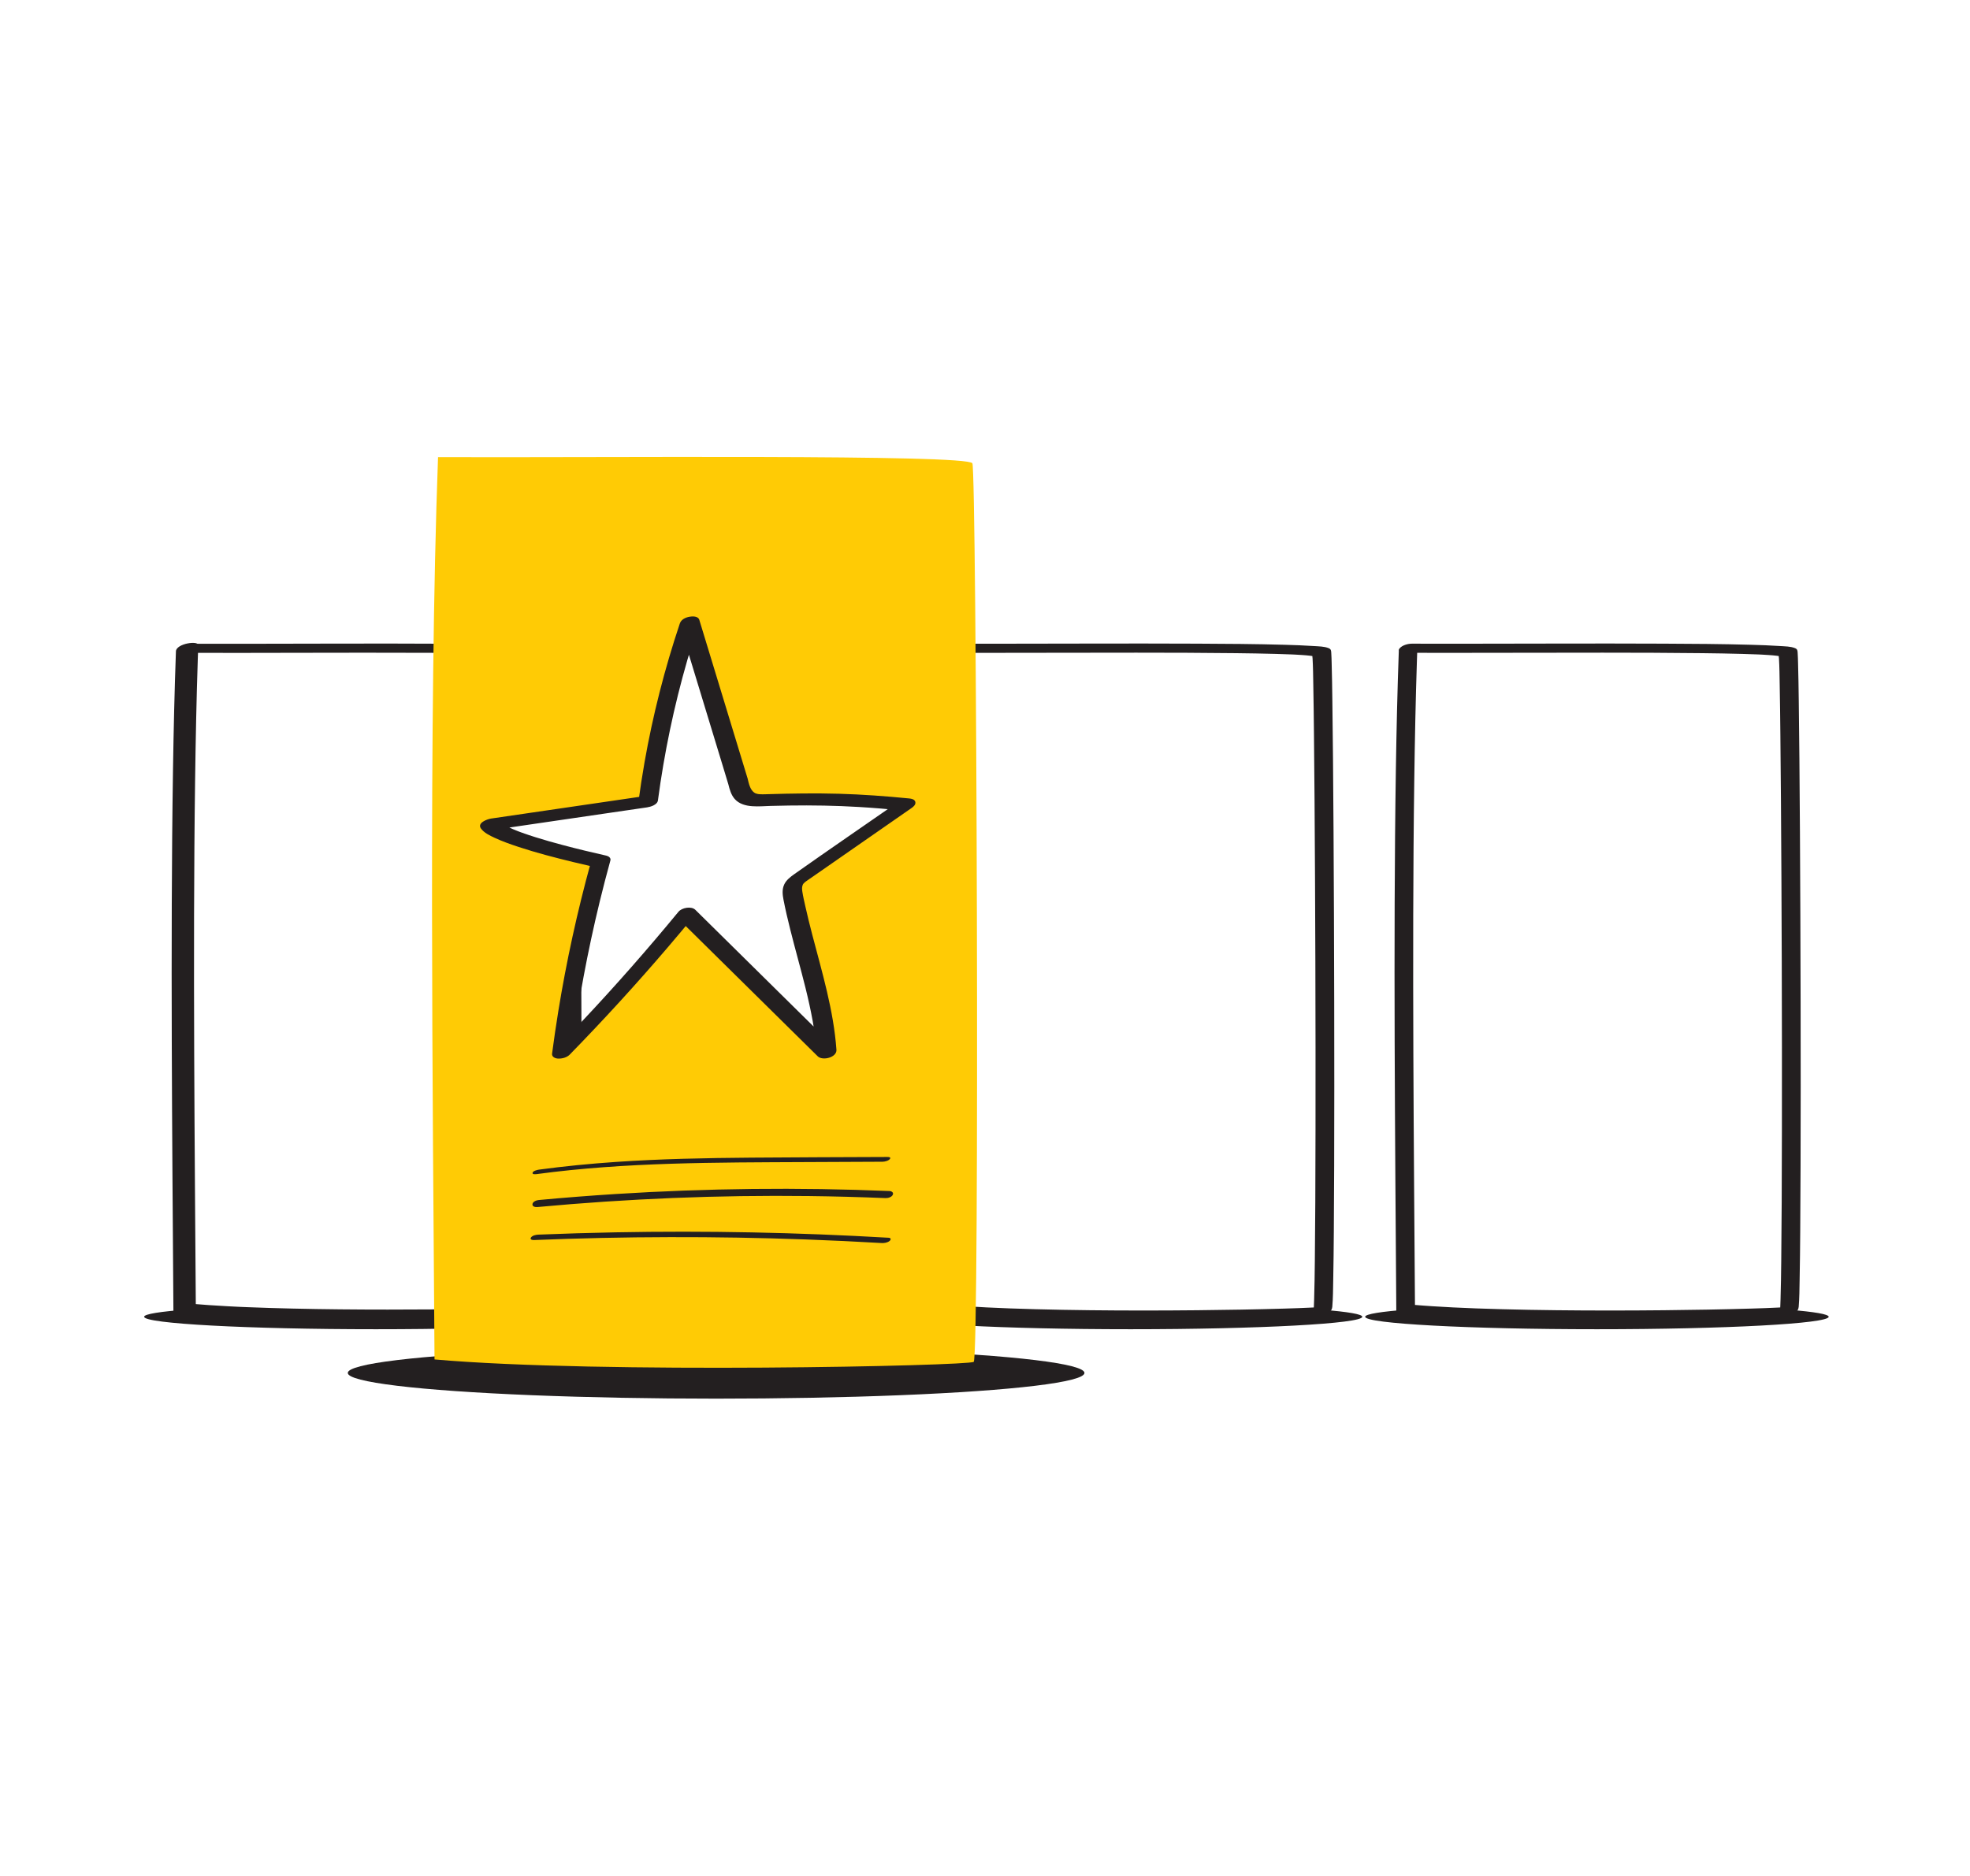 <?xml version="1.0" encoding="utf-8"?>
<svg xmlns="http://www.w3.org/2000/svg" xmlns:xlink="http://www.w3.org/1999/xlink" version="1.1" id="Layer_1" x="0px" y="0px" viewBox="0 0 915.39 871.8" style="enable-background:new 0 0 915.39 871.8;">
<style type="text/css">
	.st0{fill:#73CAE9;}
	.st1{fill:#81C7D2;}
	.st2{fill:#CFC2E0;}
	.st3{fill:#FDB913;}
	.st4{fill:#76D1F7;}
	.st5{fill:#FFCB05;}
	.st6{fill:#231F20;}
	.st7{fill:#FBDE3C;}
	.st8{fill:#FFFFFF;}
	.st9{fill:#71B744;}
	.st10{fill:#F04923;}
	.st11{fill:#FFFFFF;stroke:#000000;stroke-width:12.333;stroke-miterlimit:10;}
	.st12{fill:none;stroke:#000000;stroke-width:12.333;stroke-miterlimit:10;}
	.st13{fill:#F15A26;}
	.st14{fill:#034EA2;}
	.st15{fill:#FFD200;}
	.st16{fill:#FFD200;stroke:#000000;stroke-width:10.515;stroke-miterlimit:10;}
	.st17{fill:#EE2324;}
</style>
<ellipse class="st6" cx="332.76" cy="638.03" rx="171.16" ry="11.95"/>
<path class="st6" d="M614.7,608.69c-0.04,0.29-0.09,0.46-0.13,0.5c-1.77,1.3-120.98,3.97-176.43-0.66&#xA;	c-12.9,0.95-20.51,2.13-20.51,3.4c0,3.2,48.21,5.79,107.69,5.79c59.48,0,107.69-2.59,107.69-5.79&#xA;	C633.01,610.73,626.26,609.62,614.7,608.69z"/>
<g>
	<g>
		<path class="st6" d="M433.26,302.44c-0.67,18.42-1.08,36.85-1.37,55.28c-0.32,20.67-0.48,41.35-0.56,62.02&#xA;			c-0.08,21.48-0.07,42.97,0,64.45c0.07,20.86,0.18,41.71,0.32,62.57c0.13,18.79,0.27,37.59,0.4,56.38c0.01,2.13,0.03,4.27,0.04,6.4&#xA;			c0,0.6,1.27,0.88,1.61,0.91c14.8,1.3,29.67,1.84,44.52,2.22c17.08,0.45,34.17,0.59,51.26,0.58c15.64-0.01,31.28-0.16,46.92-0.47&#xA;			c10.26-0.2,20.53-0.4,30.77-0.96c3.49-0.19,11.5,0.16,11.9-4.5c0.35-4.1,0.35-8.25,0.43-12.36c0.15-7.52,0.22-15.04,0.28-22.56&#xA;			c0.08-10.25,0.13-20.49,0.16-30.74c0.04-12.19,0.05-24.37,0.06-36.56c0-13.2-0.01-26.39-0.04-39.59&#xA;			c-0.03-13.41-0.07-26.82-0.12-40.24c-0.05-12.84-0.11-25.68-0.19-38.52c-0.07-11.33-0.15-22.66-0.25-33.99&#xA;			c-0.08-9.03-0.17-18.07-0.3-27.1c-0.08-5.9-0.16-11.81-0.33-17.71c-0.04-1.52-0.08-3.04-0.18-4.56c-0.07-1.05-0.08-1.72-1.24-2.19&#xA;			c-2.05-0.83-4.65-0.82-6.83-0.97c-4.57-0.31-9.15-0.46-13.73-0.59c-13.5-0.38-27.01-0.46-40.51-0.52&#xA;			c-16.72-0.08-33.45-0.07-50.17-0.04c-16.01,0.02-32.02,0.07-48.03,0.08c-6.24,0-12.47,0-18.71-0.03c-1.87-0.01-4.57,0.7-5.78,2.23&#xA;			c-1.26,1.6,1.1,2.01,2.21,2.01c14.02,0.06,28.03,0.02,42.05,0c16.71-0.03,33.43-0.07,50.14-0.06c15.46,0.01,30.92,0.04,46.38,0.23&#xA;			c6.12,0.07,12.24,0.17,18.36,0.34c2.39,0.06,4.79,0.14,7.18,0.24c0.27,0.01,0.53,0.02,0.8,0.03c-1.18-0.04-0.28-0.01,0.01,0&#xA;			c0.52,0.02,1.04,0.05,1.55,0.08c0.87,0.05,1.75,0.1,2.62,0.16c1.35,0.09,2.7,0.19,4.04,0.36c0.44,0.06,0.87,0.15,1.3,0.2&#xA;			c0.6,0.07-0.88-0.29-0.25-0.05c0.1,0.04,0.25,0.05,0.34,0.11c0.04,0.03-0.63-0.28-0.55-0.51c-0.02,0.06,0.05,0.19,0.04,0.26&#xA;			c-0.04,0.36,0.07,0.79,0.09,1.15c0.24,4.08,0.27,8.18,0.34,12.27c0.14,7.57,0.23,15.14,0.31,22.71&#xA;			c0.11,10.19,0.2,20.37,0.27,30.56c0.09,12.07,0.16,24.14,0.22,36.2c0.07,13.1,0.12,26.2,0.16,39.29&#xA;			c0.04,13.26,0.07,26.52,0.08,39.78c0.01,12.71,0.01,25.42-0.01,38.13c-0.02,11.29-0.05,22.59-0.1,33.88&#xA;			c-0.05,9.03-0.11,18.06-0.21,27.08c-0.07,6.02-0.14,12.04-0.33,18.06c-0.03,0.94-0.06,1.87-0.1,2.81&#xA;			c-0.02,0.37-0.04,0.73-0.05,1.1c0.03-0.64,0,0.07-0.03,0.45c-0.03,0.4-0.13,0.82-0.12,1.22c0,0.03-0.08,0.28-0.06,0.3&#xA;			c-0.11-0.11,0.44-0.61,0.58-0.74c0.7-0.72,1.68-1.08,2.56-1.38c0.92-0.32,0.66-0.21,0.44-0.15c1.14-0.32,1.29-0.25,0.36-0.13&#xA;			c-0.19,0.03-0.38,0.03-0.57,0.06c0.12-0.02,1.35-0.11,0.67-0.06c-0.12,0.01-0.24,0.02-0.37,0.03c-1.34,0.11-2.68,0.18-4.02,0.25&#xA;			c-4.29,0.22-8.58,0.36-12.87,0.49c-13.54,0.41-27.09,0.63-40.64,0.77c-16.7,0.17-33.4,0.18-50.1-0.01&#xA;			c-8.43-0.09-16.86-0.24-25.29-0.47c-3.95-0.11-7.89-0.23-11.84-0.37c-4.17-0.15-6.79-0.26-10.75-0.46&#xA;			c-6.43-0.32-12.85-0.72-19.27-1.28c0.54,0.3,1.07,0.61,1.61,0.91c-0.12-18.44-0.27-36.87-0.4-55.31&#xA;			c-0.14-20.68-0.27-41.36-0.35-62.03c-0.08-21.48-0.11-42.97-0.06-64.45c0.06-20.85,0.19-41.71,0.48-62.56&#xA;			c0.26-18.79,0.63-37.58,1.25-56.36c0.07-2.13,0.15-4.26,0.22-6.39C442.03,298.13,433.37,299.45,433.26,302.44L433.26,302.44z"/>
	</g>
</g>
<path class="st6" d="M831.42,608.69c-0.04,0.29-0.09,0.46-0.13,0.5c-1.77,1.3-120.98,3.97-176.43-0.66&#xA;	c-12.9,0.95-20.51,2.13-20.51,3.4c0,3.2,48.21,5.79,107.69,5.79c59.48,0,107.69-2.59,107.69-5.79&#xA;	C849.73,610.73,842.98,609.62,831.42,608.69z"/>
<path class="st6" d="M264.05,608.69c-0.04,0.29-0.09,0.46-0.13,0.5c-1.77,1.3-120.98,3.97-176.43-0.66&#xA;	c-12.9,0.95-20.51,2.13-20.51,3.4c0,3.2,48.21,5.79,107.69,5.79c59.48,0,107.69-2.59,107.69-5.79&#xA;	C282.36,610.73,275.61,609.62,264.05,608.69z"/>
<g>
	<g>
		<path class="st6" d="M268.99,375.26c-0.14-22.24-0.14-44.51-0.8-66.75c-0.05-1.82-0.09-3.65-0.24-5.46&#xA;			c-0.09-1.03-0.39-1.5-1.43-1.9c-1.22-0.47-2.71-0.56-4-0.69c-1.98-0.2-3.97-0.31-5.96-0.41c-15.07-0.76-30.19-0.79-45.28-0.88&#xA;			c-20.49-0.13-40.98-0.1-61.47-0.06c-18.57,0.03-37.15,0.1-55.72,0.06c-1.78,0-3.57-0.01-5.35-0.02c-1.87-0.01-4.57,0.7-5.78,2.23&#xA;			c-1.26,1.6,1.1,2.01,2.21,2.01c17.75,0.07,35.49,0.01,53.24-0.02c20.47-0.04,40.94-0.08,61.42,0.01&#xA;			c15.96,0.07,31.94,0.1,47.89,0.7c0.62,0.02,1.23,0.05,1.85,0.07c1.13,0.05-0.7-0.03,0.16,0.01c0.36,0.02,0.71,0.03,1.07,0.05&#xA;			c1.14,0.06,2.27,0.12,3.41,0.19c1.55,0.1,3.11,0.21,4.65,0.44c0.25,0.04,0.49,0.09,0.74,0.13c0.62,0.09-0.9-0.37-0.13-0.02&#xA;			c0.8,0.37-0.54-0.22-0.31-0.43c-0.05,0.04,0.12,0.96,0.13,1.06c0.06,0.74,0.09,1.48,0.12,2.22c0.81,19.39,0.69,38.85,0.83,58.25&#xA;			c0.03,3.85,0.05,7.69,0.08,11.54C260.31,379.67,269.01,378.21,268.99,375.26L268.99,375.26z"/>
	</g>
</g>
<g>
	<g>
		<path class="st6" d="M81.75,302.67c-0.67,18.42-1.08,36.85-1.37,55.28c-0.32,20.67-0.48,41.35-0.56,62.02&#xA;			c-0.08,21.48-0.07,42.97,0,64.45c0.07,20.86,0.18,41.71,0.32,62.57c0.13,18.79,0.27,37.59,0.4,56.38c0.01,2.13,0.03,4.27,0.04,6.4&#xA;			c0,0.71,1.52,1.06,1.93,1.09c12.81,1.13,25.67,1.66,38.52,2.05c14.87,0.46,29.75,0.66,44.62,0.73c14.58,0.07,29.16,0,43.74-0.19&#xA;			c11.48-0.15,22.95-0.36,34.42-0.72c6.13-0.19,12.43-0.13,18.52-0.98c2.56-0.36,6.62-1.31,6.93-4.35c0.24-2.39,0.27-4.81,0.34-7.21&#xA;			c0.29-9.89,0.35-19.79,0.42-29.68c0.12-15.3,0.16-30.6,0.18-45.89c0.02-18.25,0.01-36.5-0.04-54.75&#xA;			c-0.04-18.95-0.11-37.89-0.21-56.84c-0.02-4.48-0.05-8.95-0.07-13.43c-0.01-2.49-10.43-0.75-10.41,2.79&#xA;			c0.11,18.52,0.19,37.03,0.25,55.55c0.06,18.42,0.09,36.83,0.08,55.25c0,16.03-0.03,32.07-0.11,48.1&#xA;			c-0.06,11.58-0.13,23.16-0.34,34.74c-0.06,3.4-0.13,6.79-0.27,10.19c-0.02,0.55-0.05,1.1-0.08,1.64c0.03-0.68,0.01-0.21-0.01,0.11&#xA;			c-0.01,0.21-0.03,0.41-0.04,0.62c-0.01,0.13-0.24,1.24-0.18,1.31c-0.44-0.47,2.85-2.25,3.13-2.36c0.68-0.27,1.9-0.72,2.49-0.68&#xA;			c-0.22-0.02-0.5,0.07-0.72,0.1c-1.37,0.18,1.44-0.11,0.12-0.01c-0.49,0.04-0.98,0.07-1.47,0.11c-3.07,0.2-6.16,0.32-9.23,0.43&#xA;			c-10.39,0.39-20.79,0.6-31.18,0.77c-13.9,0.23-27.8,0.34-41.71,0.33c-14.77,0-29.55-0.13-44.32-0.47&#xA;			c-6.97-0.16-13.94-0.37-20.91-0.65c-0.82-0.03-1.64-0.07-2.46-0.1c0.77,0.03,0.13,0.01-0.25-0.01c-0.46-0.02-0.92-0.04-1.38-0.06&#xA;			c-1.57-0.07-3.15-0.15-4.72-0.24c-3.03-0.16-6.06-0.34-9.09-0.55c-2.67-0.18-5.34-0.39-8.01-0.62c0.64,0.36,1.28,0.73,1.93,1.09&#xA;			c-0.12-18.44-0.27-36.87-0.4-55.31c-0.14-20.68-0.27-41.36-0.35-62.03c-0.08-21.48-0.11-42.97-0.06-64.45&#xA;			c0.06-20.85,0.19-41.71,0.48-62.56c0.26-18.79,0.63-37.58,1.25-56.36c0.07-2.13,0.15-4.26,0.22-6.39&#xA;			C92.25,297.51,81.88,299.09,81.75,302.67L81.75,302.67z"/>
	</g>
</g>
<g>
	<g>
		<path class="st5" d="M451.83,215.29c-2.85-4.27-174.69-2.54-248.29-2.85c-4.45,121.07-2.44,298.17-1.63,419.32&#xA;			c76.91,6.78,248.02,2.98,250.54,1.13C455.26,630.83,453.77,218.19,451.83,215.29z M368.56,416.89&#xA;			c4.75,24.18,13.89,47.58,15.6,72.16c-21.75-21.46-43.5-42.93-65.26-64.39c-18.35,22.31-37.65,43.83-57.83,64.49&#xA;			c3.95-29.98,9.97-59.69,18-88.85c-10.47-2.34-47.06-10.83-51.43-17.12c24.5-3.59,49.01-7.18,73.51-10.77&#xA;			c3.73-28.25,10.2-56.14,19.27-83.15l22.52,74c0.64,2.62,1.4,5.44,3.54,7.08c2.17,1.66,5.15,1.63,7.88,1.54&#xA;			c24.91-0.77,41.65-0.5,66.45,1.97c-16.17,11.24-32.35,22.48-48.52,33.71c-1.44,1-2.95,2.08-3.66,3.69&#xA;			C367.86,413,368.19,415.01,368.56,416.89z"/>
	</g>
</g>
<g>
	<g>
		<path class="st6" d="M338.43,364.47c0.59,2.39,1.3,4.95,2.97,6.84c2.04,2.32,5.14,3.14,8.11,3.35c3.09,0.22,5.73-0.06,8.49-0.13&#xA;			c2.89-0.07,5.79-0.14,8.69-0.18c10.81-0.15,21.62,0.02,32.42,0.67c6.69,0.4,13.36,0.96,20.03,1.62c-0.39-1.46-0.78-2.92-1.17-4.38&#xA;			c-16.28,11.31-32.64,22.5-48.83,33.93c-1.81,1.28-3.76,2.75-4.73,4.82c-1.07,2.27-0.81,4.69-0.35,7.09&#xA;			c0.89,4.6,1.96,9.16,3.1,13.7c2.27,9.1,4.85,18.12,7.11,27.22c2.54,10.27,4.64,20.67,5.4,31.24c2.9-1.02,5.79-2.03,8.69-3.05&#xA;			c-16.96-16.74-33.93-33.48-50.89-50.22c-4.79-4.72-9.58-9.45-14.36-14.17c-1.86-1.84-6.28-1-7.85,0.9&#xA;			c-14.3,17.37-29.16,34.28-44.58,50.67c-4.37,4.65-8.79,9.26-13.25,13.82c2.74,0.15,5.47,0.3,8.21,0.45&#xA;			c3.09-23.41,7.43-46.65,13.01-69.59c1.57-6.44,3.23-12.86,4.99-19.25c0.31-1.14-0.89-1.95-1.82-2.16&#xA;			c-6.87-1.54-13.72-3.19-20.52-5c-4.24-1.13-8.47-2.32-12.65-3.64c-1.98-0.62-3.95-1.28-5.9-1.98c-0.42-0.15-0.83-0.3-1.25-0.45&#xA;			c-0.26-0.1-1.43-0.55-0.6-0.22c-0.89-0.35-1.79-0.71-2.67-1.09c-1.47-0.64-2.93-1.33-4.3-2.16c-0.28-0.17-0.55-0.34-0.82-0.53&#xA;			c-0.12-0.08-0.24-0.19-0.37-0.26c-0.46-0.28,0.54,0.5,0.17,0.14c-0.37-0.37-0.75-0.68-1.06-1.11c-1.57,1.54-3.15,3.07-4.72,4.61&#xA;			c19.08-2.79,38.15-5.59,57.23-8.38c5.43-0.79,10.85-1.59,16.28-2.38c1.68-0.25,4.8-1.17,5.08-3.26&#xA;			c2.92-22.02,7.48-43.81,13.64-65.14c1.75-6.04,3.62-12.04,5.62-18c-3.02,0.57-6.03,1.13-9.05,1.7c2.55,8.38,5.1,16.76,7.65,25.13&#xA;			c4.03,13.25,8.07,26.5,12.1,39.75C336.58,358.39,337.51,361.43,338.43,364.47c0.59,1.95,3.69,1.77,5.2,1.33&#xA;			c1.38-0.41,4.44-1.76,3.84-3.75c-2.55-8.38-5.1-16.76-7.65-25.13c-4.03-13.25-8.07-26.5-12.1-39.75&#xA;			c-0.93-3.04-1.85-6.08-2.78-9.12c-0.54-1.78-3.18-1.71-4.58-1.44c-1.83,0.34-3.84,1.26-4.47,3.15&#xA;			c-7.06,21.06-12.55,42.63-16.4,64.5c-1.09,6.19-2.04,12.41-2.87,18.64c1.69-1.09,3.39-2.17,5.08-3.26&#xA;			c-19.08,2.79-38.15,5.59-57.23,8.38c-5.43,0.79-10.85,1.59-16.28,2.38c-1.75,0.26-6.59,1.99-4.72,4.61&#xA;			c1.46,2.04,4.19,3.32,6.4,4.35c3.59,1.67,7.34,2.99,11.1,4.23c8.29,2.73,16.76,4.93,25.23,6.99c3.38,0.82,6.76,1.61,10.15,2.37&#xA;			c-0.61-0.72-1.22-1.44-1.82-2.16c-6.27,22.77-11.32,45.86-15.11,69.17c-1.06,6.54-2.03,13.11-2.89,19.68&#xA;			c-0.21,1.59,1.54,2.27,2.84,2.31c1.85,0.06,4.04-0.5,5.37-1.86c15.72-16.1,30.91-32.71,45.53-49.82&#xA;			c4.15-4.85,8.25-9.74,12.3-14.67c-2.62,0.3-5.23,0.6-7.85,0.9c16.96,16.74,33.93,33.48,50.89,50.22&#xA;			c4.79,4.72,9.58,9.45,14.36,14.17c2.24,2.21,8.95,0.54,8.69-3.05c-1.31-18.26-6.63-35.84-11.23-53.46&#xA;			c-1.14-4.38-2.24-8.78-3.22-13.2c-0.5-2.26-1.05-4.53-1.39-6.81c-0.14-0.92-0.23-1.88,0.05-2.78c0.28-0.91,0.51-1.02,1.12-1.59&#xA;			c0.33-0.31-0.01-0.01-0.08,0.04c0.2-0.16,0.41-0.3,0.61-0.45c0.41-0.29,0.82-0.57,1.23-0.86c1.02-0.71,2.04-1.42,3.06-2.12&#xA;			c2.04-1.42,4.08-2.83,6.12-4.25c3.94-2.74,7.88-5.48,11.82-8.22c8.97-6.23,17.94-12.47,26.91-18.7c0.86-0.59,1.97-1.6,1.65-2.79&#xA;			c-0.32-1.21-1.78-1.49-2.82-1.59c-10.83-1.07-21.68-1.87-32.56-2.18c-11.02-0.31-22.05-0.14-33.07,0.19&#xA;			c-0.33,0.01-0.65,0.02-0.98,0.03c-0.2,0.01-1.52,0.03-0.62,0.02c-0.73,0.01-1.46,0.02-2.18-0.03c-0.33-0.02-0.66-0.04-0.98-0.09&#xA;			c0.54,0.08-0.1-0.04-0.32-0.1c-0.52-0.13-0.78-0.17-1.43-0.65c-1.79-1.33-2.38-4.05-2.9-6.19c-0.48-1.97-3.77-1.75-5.2-1.33&#xA;			C340.8,361.16,337.94,362.44,338.43,364.47z"/>
	</g>
</g>
<g>
	<g>
		<path class="st6" d="M249.54,545.61c20.66-2.79,41.49-4.12,62.32-4.79c20.85-0.67,41.71-0.68,62.57-0.78&#xA;			c11.87-0.05,23.75-0.11,35.62-0.16c1.01,0,2.78-0.41,3.44-1.26c0.7-0.91-0.62-0.96-1.24-0.95c-21.12,0.09-42.24,0.14-63.36,0.31&#xA;			c-20.99,0.17-41.99,0.57-62.93,2.01c-11.87,0.81-23.71,1.97-35.49,3.56c-0.74,0.1-2.79,0.56-3,1.46&#xA;			C247.23,545.95,249.12,545.66,249.54,545.61L249.54,545.61z"/>
	</g>
</g>
<g>
	<g>
		<path class="st6" d="M249.7,560.94c20.97-1.95,42-3.35,63.04-4.21c20.99-0.85,42.01-1.15,63.02-0.9&#xA;			c11.89,0.14,23.79,0.46,35.67,0.95c1.16,0.05,2.79-0.37,3.38-1.48c0.57-1.07-0.49-1.76-1.47-1.8c-21.21-0.88-42.44-1.2-63.67-0.97&#xA;			c-21.2,0.24-42.39,1.01-63.55,2.35c-11.95,0.76-23.9,1.69-35.82,2.8c-1.01,0.09-2.72,0.71-2.88,1.89&#xA;			C247.24,560.8,248.85,561.02,249.7,560.94L249.7,560.94z"/>
	</g>
</g>
<g>
	<g>
		<path class="st6" d="M248.04,576.28c21.06-0.86,42.13-1.32,63.21-1.36c20.99-0.05,41.99,0.31,62.97,1.07&#xA;			c11.84,0.43,23.67,0.99,35.49,1.68c1.22,0.07,2.66-0.18,3.64-0.97c0.73-0.59,0.72-1.42-0.4-1.49&#xA;			c-21.15-1.23-42.31-2.07-63.49-2.49c-21.15-0.42-42.32-0.43-63.47-0.03c-11.95,0.23-23.89,0.59-35.83,1.07&#xA;			c-1.06,0.04-2.77,0.36-3.42,1.32C246.09,576.03,247.28,576.31,248.04,576.28L248.04,576.28z"/>
	</g>
</g>
<g>
	<g>
		<path class="st6" d="M649.98,302.44c-0.67,18.42-1.08,36.85-1.37,55.28c-0.32,20.67-0.48,41.35-0.56,62.02&#xA;			c-0.08,21.48-0.07,42.97,0,64.45c0.07,20.86,0.18,41.71,0.32,62.57c0.13,18.79,0.27,37.59,0.4,56.38c0.01,2.13,0.03,4.27,0.04,6.4&#xA;			c0,0.6,1.27,0.88,1.61,0.91c14.8,1.3,29.67,1.84,44.52,2.22c17.08,0.45,34.17,0.59,51.26,0.58c15.64-0.01,31.28-0.16,46.92-0.47&#xA;			c10.26-0.2,20.53-0.4,30.77-0.96c3.49-0.19,11.5,0.16,11.9-4.5c0.35-4.1,0.35-8.25,0.43-12.36c0.15-7.52,0.22-15.04,0.28-22.56&#xA;			c0.08-10.25,0.13-20.49,0.16-30.74c0.04-12.19,0.05-24.37,0.06-36.56c0-13.2-0.01-26.39-0.04-39.59&#xA;			c-0.03-13.41-0.07-26.82-0.12-40.24c-0.05-12.84-0.11-25.68-0.19-38.52c-0.07-11.33-0.15-22.66-0.25-33.99&#xA;			c-0.08-9.03-0.17-18.07-0.3-27.1c-0.08-5.9-0.16-11.81-0.33-17.71c-0.04-1.52-0.08-3.04-0.18-4.56c-0.07-1.05-0.08-1.72-1.24-2.19&#xA;			c-2.05-0.83-4.65-0.82-6.83-0.97c-4.57-0.31-9.15-0.46-13.73-0.59c-13.5-0.38-27.01-0.46-40.51-0.52&#xA;			c-16.72-0.08-33.45-0.07-50.17-0.04c-16.01,0.02-32.02,0.07-48.03,0.08c-6.24,0-12.47,0-18.71-0.03c-1.87-0.01-4.57,0.7-5.78,2.23&#xA;			c-1.26,1.6,1.1,2.01,2.21,2.01c14.02,0.06,28.03,0.02,42.05,0c16.71-0.03,33.43-0.07,50.14-0.06c15.46,0.01,30.92,0.04,46.38,0.23&#xA;			c6.12,0.07,12.24,0.17,18.36,0.34c2.39,0.06,4.79,0.14,7.18,0.24c0.27,0.01,0.53,0.02,0.8,0.03c-1.18-0.04-0.28-0.01,0.01,0&#xA;			c0.52,0.02,1.04,0.05,1.55,0.08c0.87,0.05,1.75,0.1,2.62,0.16c1.35,0.09,2.7,0.19,4.04,0.36c0.44,0.06,0.87,0.15,1.3,0.2&#xA;			c0.6,0.07-0.88-0.29-0.25-0.05c0.1,0.04,0.25,0.05,0.34,0.11c0.04,0.03-0.63-0.28-0.55-0.51c-0.02,0.06,0.05,0.19,0.04,0.26&#xA;			c-0.04,0.36,0.07,0.79,0.09,1.15c0.24,4.08,0.27,8.18,0.34,12.27c0.14,7.57,0.23,15.14,0.31,22.71&#xA;			c0.11,10.19,0.2,20.37,0.27,30.56c0.09,12.07,0.16,24.14,0.22,36.2c0.07,13.1,0.12,26.2,0.16,39.29&#xA;			c0.04,13.26,0.07,26.52,0.08,39.78c0.01,12.71,0.01,25.42-0.01,38.13c-0.02,11.29-0.05,22.59-0.1,33.88&#xA;			c-0.05,9.03-0.11,18.06-0.21,27.08c-0.07,6.02-0.14,12.04-0.33,18.06c-0.03,0.94-0.06,1.87-0.1,2.81&#xA;			c-0.02,0.37-0.04,0.73-0.05,1.1c0.03-0.64,0,0.07-0.03,0.45c-0.03,0.4-0.13,0.82-0.12,1.22c0,0.03-0.08,0.28-0.06,0.3&#xA;			c-0.11-0.11,0.44-0.61,0.58-0.74c0.7-0.72,1.68-1.08,2.56-1.38c0.92-0.32,0.66-0.21,0.44-0.15c1.14-0.32,1.29-0.25,0.36-0.13&#xA;			c-0.19,0.03-0.38,0.03-0.57,0.06c0.12-0.02,1.35-0.11,0.67-0.06c-0.12,0.01-0.24,0.02-0.37,0.03c-1.34,0.11-2.68,0.18-4.02,0.25&#xA;			c-4.29,0.22-8.58,0.36-12.87,0.49c-13.54,0.41-27.09,0.63-40.64,0.77c-16.7,0.17-33.4,0.18-50.1-0.01&#xA;			c-8.43-0.09-16.86-0.24-25.29-0.47c-3.95-0.11-7.89-0.23-11.84-0.37c-4.17-0.15-6.79-0.26-10.75-0.46&#xA;			c-6.43-0.32-12.85-0.72-19.27-1.28c0.54,0.3,1.07,0.61,1.61,0.91c-0.12-18.44-0.27-36.87-0.4-55.31&#xA;			c-0.14-20.68-0.27-41.36-0.35-62.03c-0.08-21.48-0.11-42.97-0.06-64.45c0.06-20.85,0.19-41.71,0.48-62.56&#xA;			c0.26-18.79,0.63-37.58,1.25-56.36c0.07-2.13,0.15-4.26,0.22-6.39C658.75,298.13,650.09,299.45,649.98,302.44L649.98,302.44z"/>
	</g>
</g>
</svg>